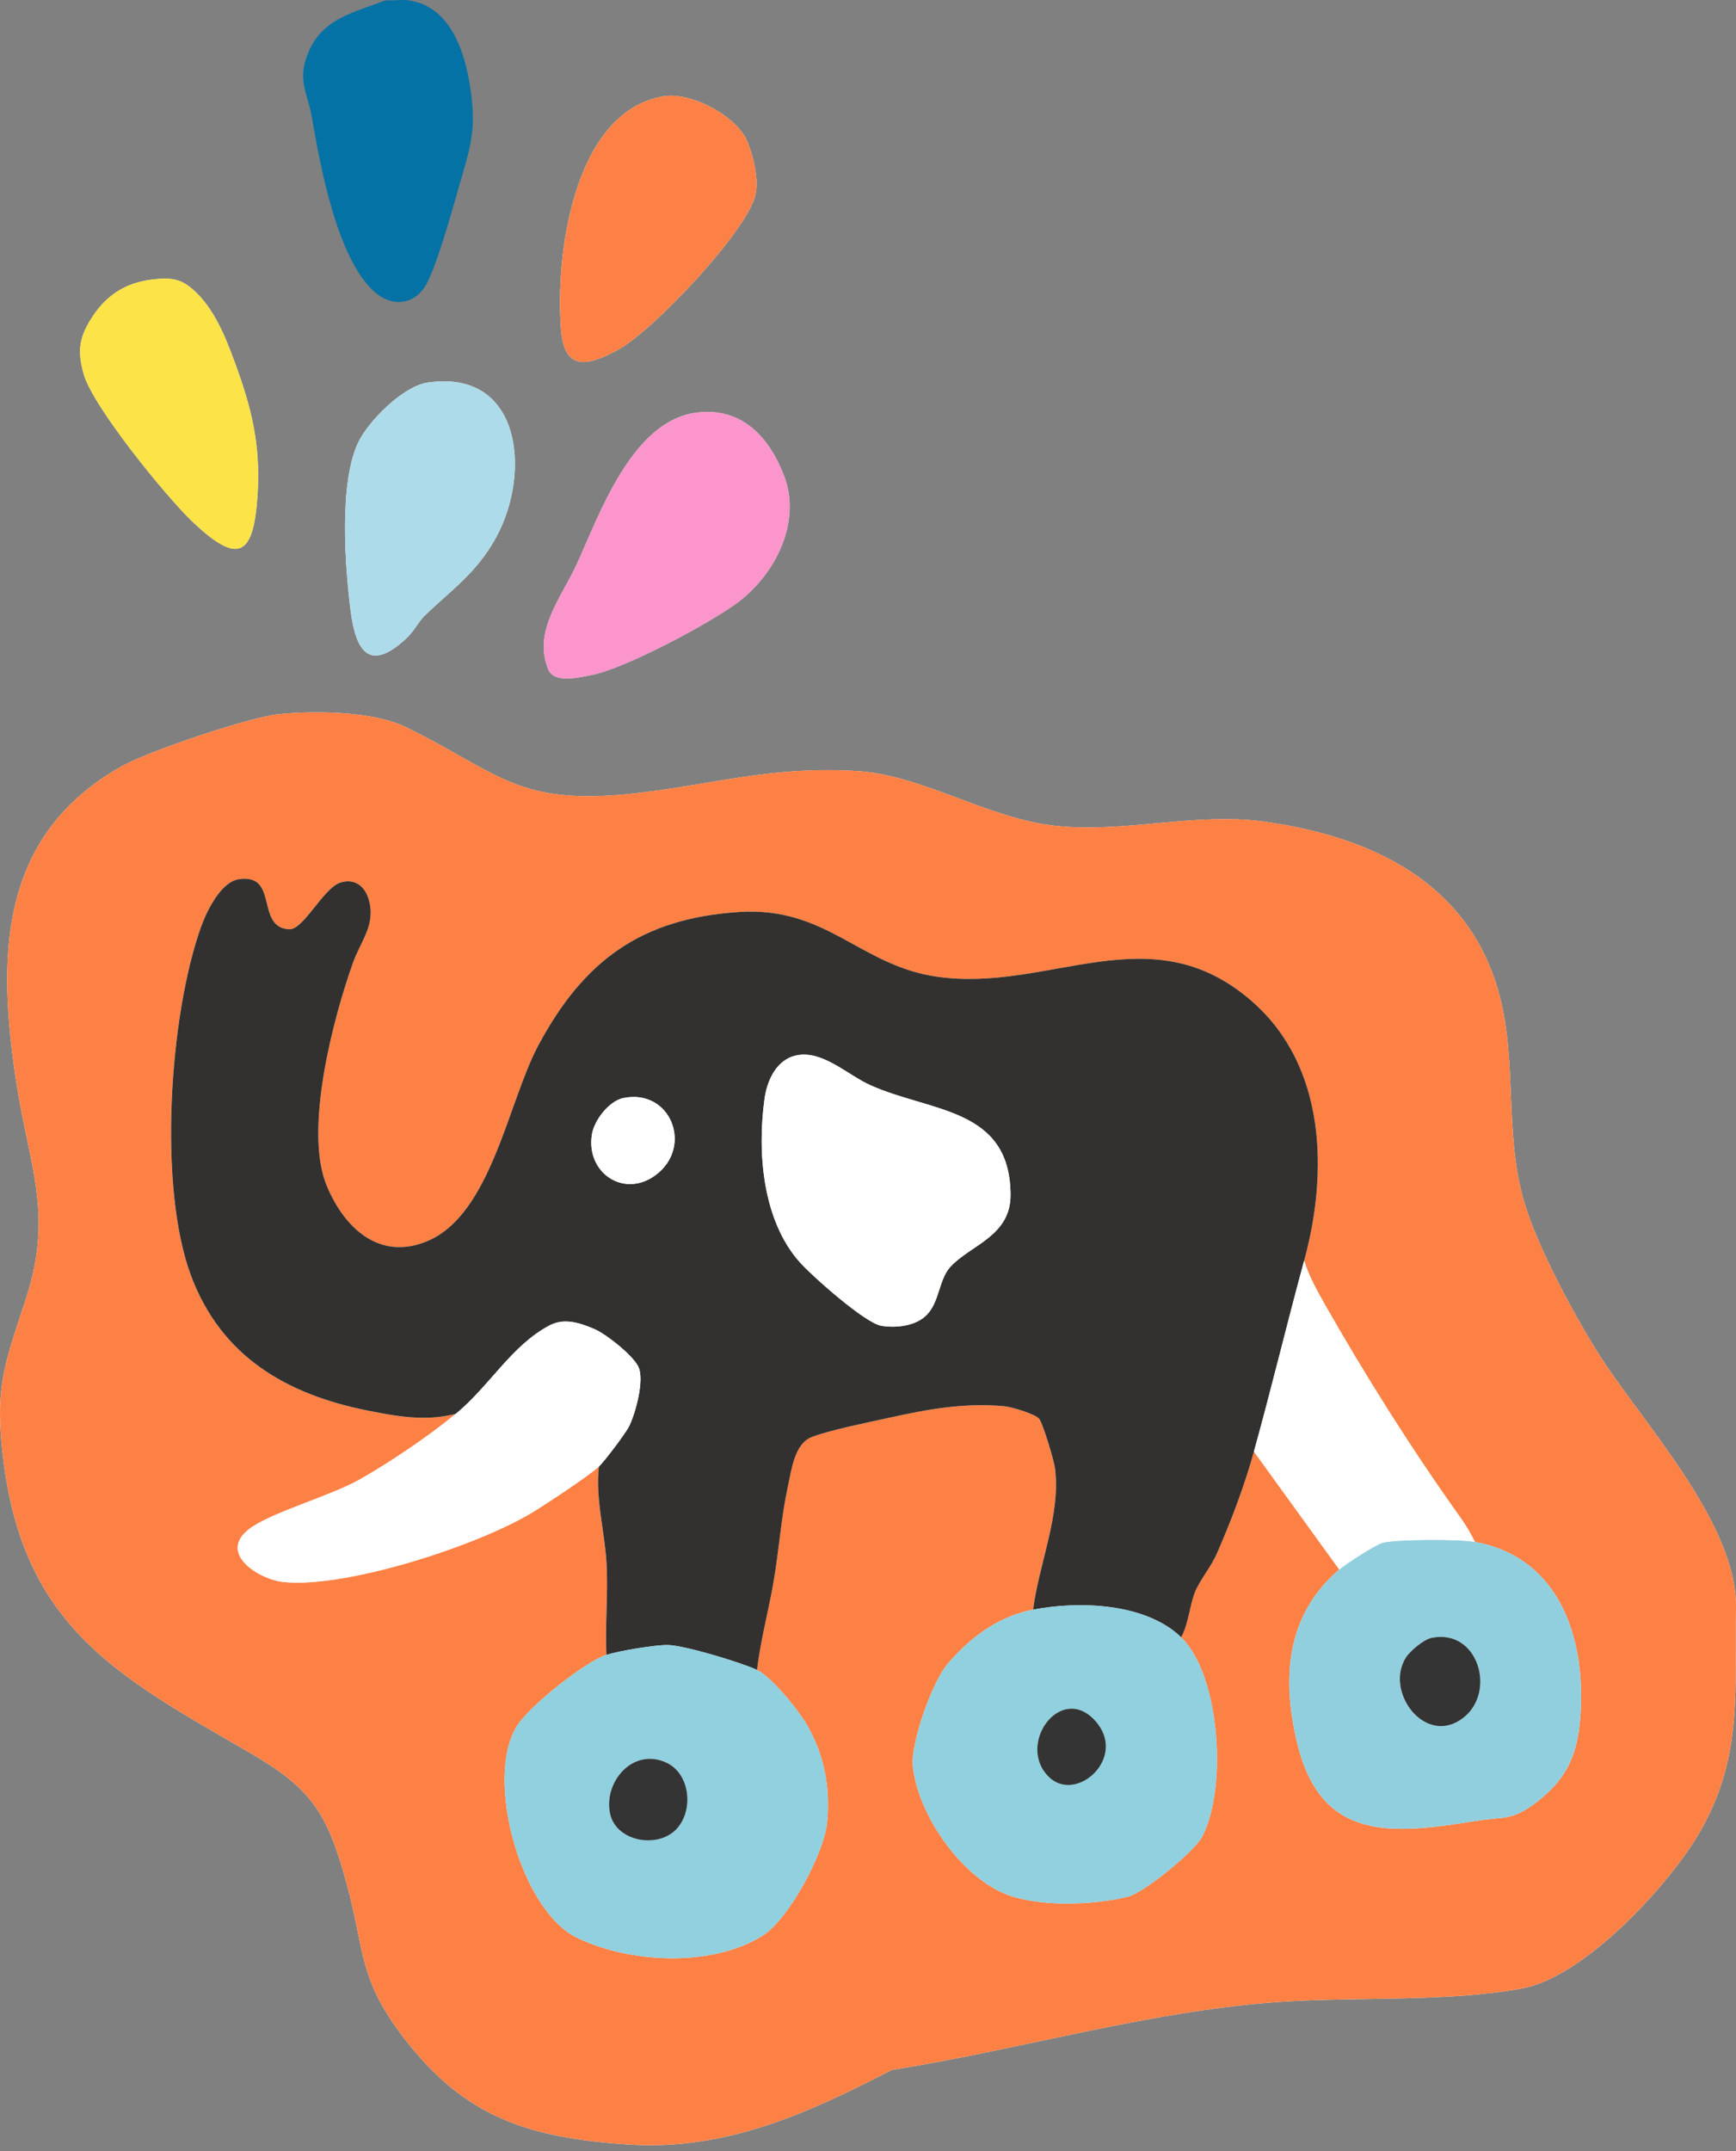 <svg width="159" height="197" viewBox="0 0 159 197" fill="none" xmlns="http://www.w3.org/2000/svg">
<rect x="0" y="0" width="159" height="197" fill="#808080" stroke="none"/>
<g clip-path="url(#clip0_3012_6618)">
<path d="M60.764 8.819C52.456 10.235 50.821 23.563 51.392 30.268C51.719 34.107 53.965 33.454 56.614 32.025C59.747 30.336 68.332 21.27 69.173 17.918C69.529 16.5 69.015 14.33 68.455 12.973C67.478 10.604 63.263 8.393 60.764 8.819ZM13.874 25.606C11.392 25.918 9.625 27.125 8.314 29.24C7.2 31.036 7.114 32.234 7.659 34.232C8.463 37.183 15.188 45.444 17.599 47.742C21.814 51.757 23.249 51.012 23.595 45.213C23.864 40.703 23.052 37.405 21.526 33.239C20.601 30.714 19.408 27.7 17.159 26.112C16.148 25.398 15.058 25.456 13.876 25.606H13.874ZM39.162 35.033C36.947 35.361 33.821 38.468 32.845 40.441C31.025 44.122 31.587 51.849 32.119 55.98C32.609 59.776 33.924 61.557 37.257 58.418C37.947 57.769 38.323 56.932 38.896 56.379C41.445 53.92 43.668 52.463 45.466 49.155C48.671 43.259 47.748 33.765 39.161 35.033H39.162ZM63.759 37.792C57.865 38.572 54.898 47.139 52.821 51.682C51.469 54.642 48.749 57.843 50.229 61.32C50.779 62.611 53.076 62.024 54.207 61.803C57.262 61.208 64.974 57.099 67.568 55.165C70.985 52.62 73.424 47.836 71.83 43.624C70.469 40.024 67.924 37.24 63.759 37.791V37.792ZM25.607 65.388C22.8 65.674 13.558 68.805 11.101 70.192C-0.232 76.597 -0.277 87.787 1.545 99.435C2.695 106.797 4.905 111.205 2.37 118.939C0.317 125.203 -0.558 127.268 0.371 134.177C2.374 149.079 10.905 153.581 22.677 160.38C28.506 163.747 29.956 165.905 31.745 172.461C33.463 178.75 32.76 181.117 37.052 186.695C42.633 193.946 48.517 195.76 57.494 196.369C66.46 196.977 73.984 193.519 81.694 189.539C93.789 187.638 105.689 183.996 117.953 183.269C124.7 182.869 132.945 183.31 139.505 182.063C145.17 180.987 153.045 172.466 155.804 167.557C159.621 160.769 158.863 154.899 158.997 147.294C159.138 139.327 150.084 129.937 146.155 123.561C143.926 119.943 140.806 114.116 139.612 110.103C137.748 103.84 139.002 97.053 137.258 90.845C134.42 80.736 125.559 76.607 115.844 75.246C109.537 74.362 103.154 76.279 96.829 75.641C90.484 75.001 84.513 70.949 78.421 70.602C70.456 70.147 65.569 71.816 58.148 72.648C47.334 73.86 45.688 70.739 37.157 66.578C34.199 65.137 28.869 65.059 25.607 65.391V65.388Z" fill="#FBFBFB"/>
<path d="M37.378 0.027C41.284 0.533 42.621 4.836 43.101 8.213C43.584 11.611 43.194 13.134 42.266 16.297C41.508 18.881 40.255 23.58 39.155 25.83C38.137 27.912 35.959 28.221 34.27 26.7C30.862 23.63 29.327 15.162 28.574 10.786C28.166 8.413 27.171 7.372 28.24 4.799C29.549 1.649 32.489 1.128 35.309 0.027C35.972 0.085 36.736 -0.056 37.378 0.027Z" fill="#0472A5"/>
<path d="M25.607 65.389C28.87 65.058 34.2 65.136 37.157 66.577C45.688 70.736 47.334 73.858 58.148 72.647C65.569 71.815 70.456 70.145 78.421 70.601C84.513 70.949 90.484 75.001 96.829 75.64C103.154 76.278 109.537 74.36 115.844 75.244C125.559 76.605 134.42 80.734 137.258 90.844C139.002 97.052 137.748 103.839 139.612 110.101C140.806 114.115 143.926 119.942 146.155 123.56C150.084 129.936 159.138 139.326 158.997 147.293C158.863 154.899 159.621 160.769 155.804 167.556C153.044 172.465 145.169 180.984 139.505 182.062C132.944 183.31 124.7 182.868 117.953 183.268C105.69 183.995 93.789 187.637 81.694 189.538C73.985 193.518 66.46 196.976 57.494 196.368C48.517 195.759 42.632 193.945 37.052 186.694C32.758 181.115 33.463 178.749 31.745 172.46C29.956 165.903 28.505 163.746 22.677 160.379C10.905 153.581 2.374 149.078 0.371 134.176C-0.558 127.267 0.317 125.202 2.37 118.938C4.905 111.204 2.695 106.797 1.545 99.434C-0.276 87.786 -0.232 76.595 11.101 70.192C13.558 68.805 22.8 65.674 25.607 65.388V65.389ZM41.746 129.468C39.282 131.497 35.747 133.894 32.934 135.485C30.244 137.006 24.711 138.534 22.781 140.044C19.962 142.251 23.693 144.637 26.001 144.869C31.74 145.444 43.807 141.517 48.795 138.473C50.039 137.714 53.927 135.151 54.848 134.296C54.517 137.279 55.38 140.203 55.547 143.138C55.704 145.883 55.412 148.779 55.537 151.54C53.528 152.193 48.531 156.219 47.387 157.988C44.318 162.735 47.664 174.865 52.778 177.404C57.564 179.782 65.215 180.178 69.858 177.244C72.255 175.729 75.507 169.676 75.762 166.825C76.049 163.626 75.497 160.674 73.882 157.908C73.102 156.574 70.676 153.559 69.33 152.92C69.658 150.152 70.41 147.429 70.872 144.691C71.353 141.838 71.546 138.924 72.162 136.094C72.49 134.587 72.767 132.208 74.332 131.597C75.985 130.953 79.616 130.228 81.51 129.81C85.032 129.033 88.319 128.436 91.981 128.769C92.62 128.826 94.839 129.479 95.182 129.936C95.54 130.413 96.537 133.763 96.626 134.47C97.161 138.701 95.147 143.216 94.615 147.4C91.444 148.02 88.927 149.886 86.807 152.35C85.388 153.997 83.384 159.62 83.608 161.745C84.066 166.116 87.899 171.663 91.97 173.382C95.014 174.667 100.123 174.464 103.309 173.683C104.751 173.33 109.34 169.583 110.065 168.255C112.428 163.927 111.791 153.418 108.179 149.93C108.859 148.694 108.947 147.029 109.444 145.793C109.887 144.689 110.906 143.493 111.442 142.273C112.753 139.285 113.973 136.058 114.846 132.917L122.662 143.724C117.768 147.9 117.385 153.721 118.817 159.639C121.01 168.702 127.535 167.977 135.213 166.738C137.784 166.324 138.493 166.773 140.803 164.971C143.472 162.89 144.449 160.762 144.727 157.4C145.314 150.295 143 142.625 135.077 141.195C134.69 140.36 134.194 139.567 133.658 138.82C129.371 132.827 124.976 125.857 121.327 119.424C120.601 118.145 119.887 116.856 119.444 115.445C121.651 107.357 121.44 97.674 114.737 91.759C105.4 83.521 96.158 90.943 85.794 89.439C78.725 88.413 75.709 82.974 67.636 83.518C58.692 84.121 53.446 87.976 49.291 95.749C46.527 100.921 44.985 111.191 39.145 113.65C34.739 115.504 31.506 112.433 29.909 108.545C27.828 103.48 30.49 93.327 32.314 88.196C33.045 86.14 34.438 84.688 33.773 82.378C33.414 81.133 32.448 80.406 31.156 80.829C29.605 81.338 27.779 85.173 26.478 85.1C23.362 84.924 25.572 79.96 21.873 80.514C20.221 80.762 18.93 83.428 18.413 84.871C15.507 92.987 14.462 108.717 17.493 116.822C20.26 124.221 26.223 127.683 33.655 129.167C36.406 129.715 38.974 130.181 41.743 129.469L41.746 129.468Z" fill="#FD8145"/>
<path d="M63.759 37.793C67.924 37.242 70.468 40.025 71.831 43.625C73.423 47.836 70.984 52.621 67.569 55.166C64.974 57.1 57.262 61.209 54.207 61.805C53.077 62.026 50.779 62.612 50.229 61.322C48.75 57.844 51.469 54.643 52.822 51.684C54.898 47.14 57.866 38.572 63.759 37.794V37.793Z" fill="#FB95CC"/>
<path d="M60.764 8.819C63.263 8.393 67.478 10.604 68.455 12.973C69.015 14.33 69.529 16.499 69.173 17.918C68.331 21.271 59.747 30.336 56.614 32.025C53.966 33.454 51.719 34.107 51.392 30.268C50.822 23.563 52.458 10.235 60.764 8.819Z" fill="#FD8146"/>
<path d="M39.163 35.033C47.748 33.765 48.672 43.259 45.467 49.155C43.67 52.462 41.446 53.92 38.897 56.379C38.325 56.932 37.948 57.769 37.258 58.418C33.926 61.557 32.611 59.776 32.121 55.98C31.589 51.849 31.026 44.122 32.847 40.441C33.823 38.469 36.947 35.36 39.164 35.033H39.163Z" fill="#ADDBEA"/>
<path d="M13.874 25.606C15.057 25.456 16.146 25.398 17.158 26.112C19.407 27.702 20.6 30.714 21.525 33.239C23.05 37.405 23.863 40.704 23.594 45.213C23.248 51.014 21.813 51.758 17.598 47.742C15.187 45.444 8.462 37.181 7.658 34.232C7.113 32.234 7.2 31.036 8.312 29.24C9.622 27.124 11.391 25.918 13.873 25.606H13.874Z" fill="#FBE348"/>
<path d="M41.746 129.466C38.976 130.177 36.407 129.713 33.658 129.164C26.226 127.68 20.263 124.218 17.496 116.819C14.465 108.713 15.51 92.984 18.416 84.868C18.933 83.425 20.224 80.759 21.876 80.512C25.574 79.958 23.363 84.922 26.481 85.098C27.782 85.172 29.606 81.337 31.159 80.827C32.451 80.402 33.417 81.13 33.775 82.375C34.441 84.686 33.048 86.137 32.317 88.194C30.492 93.323 27.831 103.478 29.911 108.542C31.508 112.429 34.742 115.501 39.147 113.648C44.987 111.189 46.528 100.92 49.294 95.746C53.449 87.973 58.695 84.118 67.639 83.516C75.711 82.972 78.728 88.411 85.797 89.436C96.162 90.94 105.404 83.518 114.74 91.757C121.442 97.671 121.654 107.355 119.447 115.443C117.872 121.218 116.449 127.164 114.85 132.916C113.977 136.057 112.757 139.284 111.446 142.272C110.91 143.491 109.891 144.688 109.448 145.791C108.952 147.029 108.863 148.692 108.183 149.928C104.907 146.766 98.782 146.585 94.62 147.4C95.15 143.215 97.165 138.701 96.63 134.47C96.541 133.763 95.544 130.414 95.186 129.936C94.844 129.479 92.624 128.826 91.985 128.769C88.323 128.436 85.037 129.033 81.514 129.81C79.619 130.228 75.989 130.951 74.336 131.597C72.769 132.208 72.494 134.586 72.166 136.094C71.55 138.923 71.357 141.838 70.876 144.69C70.415 147.428 69.662 150.152 69.334 152.92C67.896 152.236 62.633 150.648 61.138 150.636C59.978 150.628 56.661 151.176 55.541 151.541C55.415 148.782 55.707 145.885 55.551 143.139C55.384 140.203 54.521 137.279 54.852 134.297C55.342 133.843 57.334 131.22 57.653 130.546C58.233 129.317 59.001 126.456 58.506 125.237C58.077 124.181 55.516 122.16 54.452 121.708C53.097 121.131 51.687 120.656 50.324 121.376C46.852 123.208 44.844 126.918 41.75 129.469L41.746 129.466ZM72.947 96.643C71.102 97.024 70.255 98.957 70.024 100.615C69.344 105.513 69.838 111.734 73.234 115.563C74.373 116.847 79.239 121.167 80.725 121.405C82.106 121.627 83.93 121.431 84.931 120.352C86.057 119.136 85.995 117.161 87.034 116.018C88.884 113.983 92.595 113.22 92.557 109.359C92.478 101.416 85.296 101.862 79.751 99.388C77.607 98.431 75.345 96.148 72.947 96.643ZM57.085 100.55C55.772 100.822 54.415 102.596 54.212 103.887C53.658 107.393 57.131 109.739 60.02 107.624C63.546 105.042 61.435 99.648 57.085 100.551V100.55Z" fill="#323130"/>
<path d="M69.331 152.917C70.677 153.557 73.103 156.571 73.883 157.905C75.498 160.671 76.05 163.623 75.763 166.823C75.508 169.675 72.256 175.727 69.859 177.241C65.216 180.175 57.567 179.78 52.779 177.402C47.665 174.862 44.319 162.733 47.388 157.986C48.531 156.218 53.529 152.192 55.538 151.537C56.658 151.172 59.975 150.624 61.135 150.633C62.63 150.645 67.893 152.234 69.331 152.916V152.917ZM61.898 167.553C63.56 165.896 63.281 162.406 60.984 161.382C57.948 160.027 55.293 163.163 55.87 166.033C56.387 168.606 60.139 169.308 61.899 167.553H61.898Z" fill="#90D0DF"/>
<path d="M108.181 149.929C111.794 153.415 112.43 163.925 110.068 168.254C109.342 169.583 104.753 173.329 103.312 173.682C100.125 174.464 95.016 174.667 91.972 173.381C87.901 171.663 84.068 166.115 83.61 161.744C83.387 159.619 85.391 153.995 86.809 152.349C88.931 149.885 91.447 148.019 94.618 147.399C98.781 146.584 104.905 146.765 108.181 149.927V149.929ZM96.075 162.726C98.608 165.193 103.391 160.864 100.254 157.511C97.09 154.131 93.047 159.778 96.075 162.726Z" fill="#90D0DF"/>
<path d="M135.077 141.193C143 142.623 145.316 150.292 144.728 157.398C144.45 160.759 143.474 162.887 140.804 164.969C138.495 166.77 137.784 166.321 135.214 166.736C127.535 167.975 121.01 168.699 118.817 159.637C117.385 153.719 117.767 147.898 122.662 143.721C123.273 143.199 126.05 141.384 126.737 141.244C128.188 140.949 133.56 140.918 135.076 141.191L135.077 141.193ZM131.106 149.983C130.4 150.13 129.15 151.175 128.766 151.78C126.771 154.918 130.57 160.01 134.041 157.285C137.079 154.901 135.365 149.097 131.106 149.983Z" fill="#91CFDF"/>
<path d="M54.849 134.295C53.928 135.15 50.039 137.714 48.796 138.472C43.808 141.515 31.741 145.443 26.002 144.868C23.694 144.637 19.962 142.25 22.782 140.043C24.712 138.531 30.244 137.004 32.935 135.484C35.748 133.893 39.283 131.496 41.746 129.466C44.841 126.916 46.849 123.205 50.32 121.373C51.684 120.654 53.093 121.128 54.448 121.705C55.512 122.158 58.074 124.179 58.502 125.235C58.997 126.452 58.229 129.315 57.649 130.543C57.33 131.218 55.339 133.841 54.849 134.295Z" fill="white"/>
<path d="M135.077 141.193C133.561 140.92 128.19 140.95 126.737 141.245C126.05 141.384 123.274 143.201 122.663 143.722L114.847 132.916C116.446 127.164 117.869 121.218 119.444 115.443C119.887 116.854 120.603 118.143 121.327 119.422C124.976 125.855 129.37 132.824 133.658 138.817C134.193 139.565 134.69 140.357 135.077 141.193Z" fill="white"/>
<path d="M72.946 96.643C75.345 96.148 77.606 98.43 79.751 99.388C85.294 101.862 92.477 101.418 92.556 109.359C92.595 113.22 88.884 113.983 87.034 116.018C85.994 117.161 86.058 119.137 84.93 120.352C83.93 121.429 82.106 121.627 80.724 121.405C79.238 121.167 74.373 116.846 73.233 115.563C69.838 111.734 69.344 105.513 70.024 100.615C70.255 98.957 71.102 97.023 72.946 96.643Z" fill="white"/>
<path d="M57.085 100.552C61.435 99.648 63.546 105.042 60.02 107.624C57.131 109.739 53.658 107.393 54.212 103.887C54.416 102.598 55.773 100.823 57.085 100.55V100.552Z" fill="white"/>
<path d="M61.896 167.555C60.136 169.31 56.385 168.607 55.867 166.034C55.291 163.164 57.946 160.028 60.982 161.383C63.279 162.407 63.557 165.899 61.895 167.555H61.896Z" fill="#333433"/>
<path d="M96.075 162.726C93.049 159.779 97.092 154.131 100.254 157.511C103.391 160.864 98.609 165.193 96.075 162.726Z" fill="#333433"/>
<path d="M131.106 149.983C135.366 149.098 137.079 154.901 134.042 157.286C130.569 160.01 126.772 154.918 128.767 151.78C129.151 151.175 130.401 150.13 131.106 149.983Z" fill="#333433"/>
</g>
<defs>
<clipPath id="clip0_3012_6618">
<rect width="159" height="196.438" fill="white"/>
</clipPath>
</defs>
</svg>
